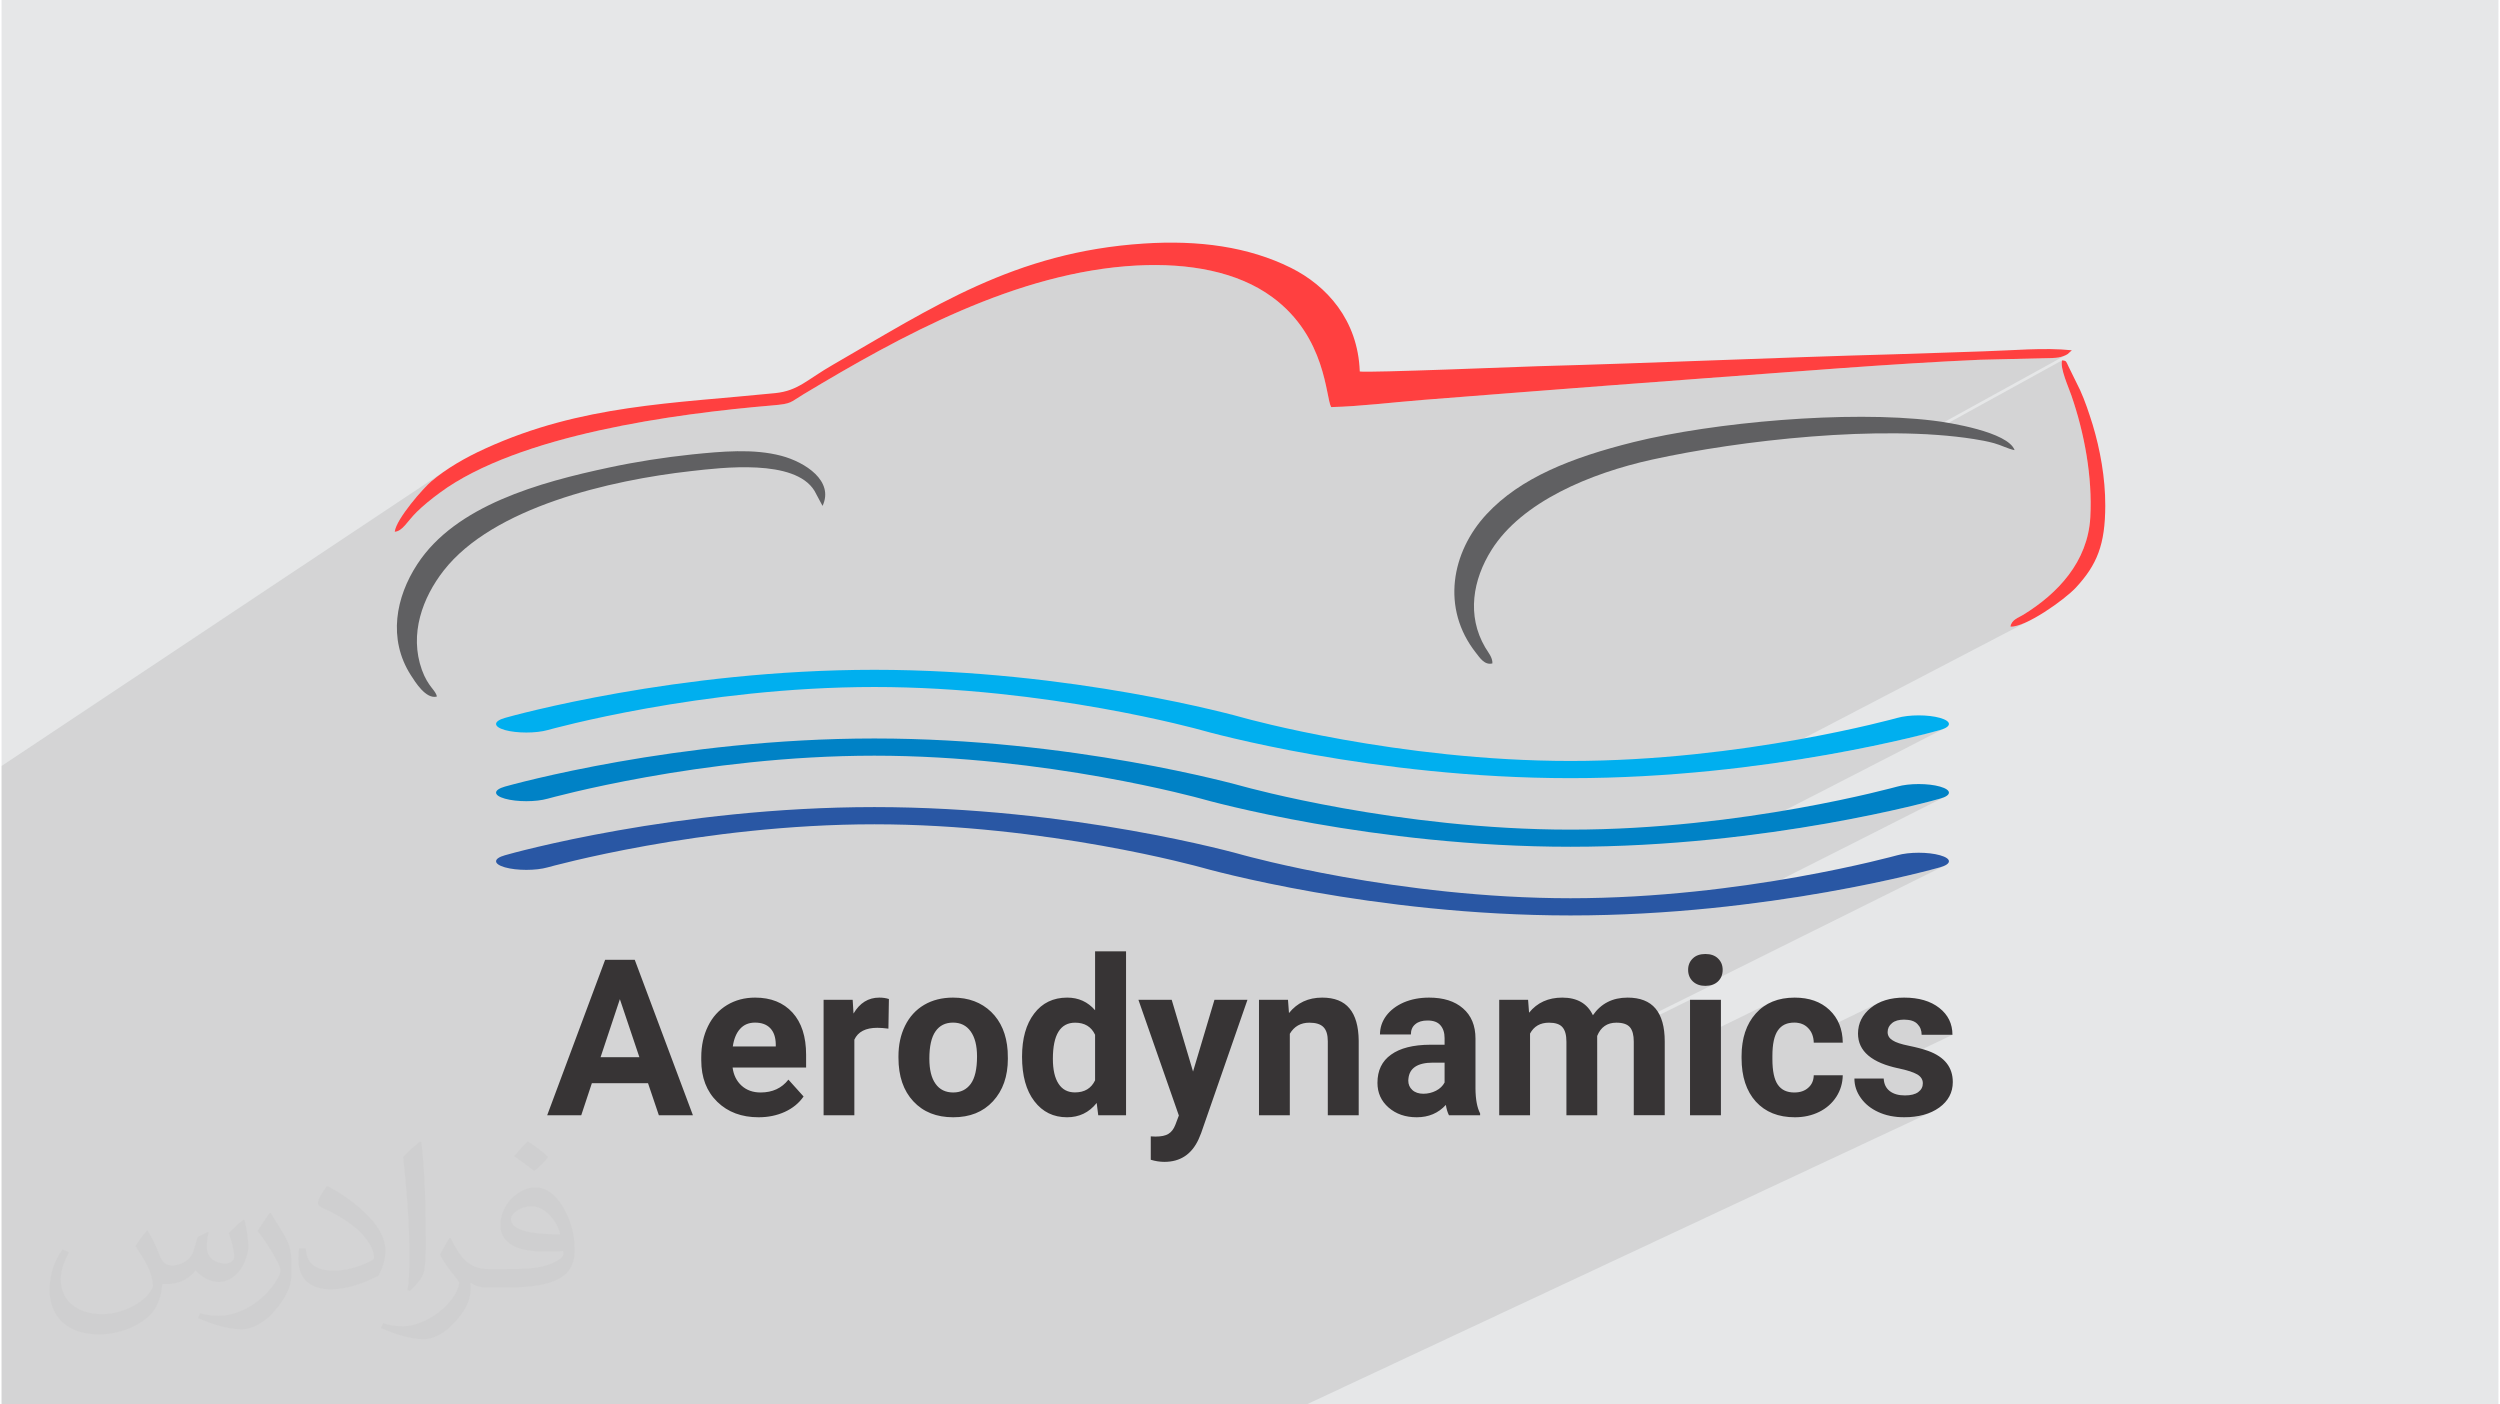 <?xml version="1.0" encoding="UTF-8"?>
<!DOCTYPE svg PUBLIC "-//W3C//DTD SVG 1.1//EN" "http://www.w3.org/Graphics/SVG/1.1/DTD/svg11.dtd">
<!-- Creator: CorelDRAW 2017 -->
<svg xmlns="http://www.w3.org/2000/svg" xml:space="preserve" width="356px" height="200px" version="1.1" style="shape-rendering:geometricPrecision; text-rendering:geometricPrecision; image-rendering:optimizeQuality; fill-rule:evenodd; clip-rule:evenodd"
viewBox="0 0 356000 200000"
 xmlns:xlink="http://www.w3.org/1999/xlink">
 <defs>
  <style type="text/css">
   <![CDATA[
    .fil6 {fill:#0082C6}
    .fil7 {fill:#00AFEF}
    .fil5 {fill:#2957A4}
    .fil4 {fill:#606062}
    .fil0 {fill:#E6E7E8}
    .fil3 {fill:#FF4040}
    .fil8 {fill:#373435;fill-rule:nonzero}
    .fil2 {fill:#373435;fill-opacity:0.031}
    .fil1 {fill:#373435;fill-opacity:0.102}
   ]]>
  </style>
 </defs>
 <g id="Layer_x0020_1">
  <polygon class="fil0" points="220,0 355780,0 355780,200000 220,200000 "/>
  <polygon class="fil1" points="293630,51320 274500,61850 274430,61840 273760,61810 294300,50500 294230,50540 294160,50570 294090,50600 294020,50640 293950,50660 293880,50690 293680,50770 293490,50820 293300,50870 293110,50900 292920,50930 292730,50950 292520,50960 292300,50980 281940,51230 280750,51280 279550,51340 278340,51400 277130,51460 275900,51530 274670,51600 273430,51680 272190,51750 270940,51830 269680,51910 268420,51990 267160,52080 265900,52160 264630,52250 263360,52340 262090,52430 260820,52530 259550,52620 258280,52710 257020,52800 255750,52900 254490,52990 253240,53090 251980,53180 250730,53280 249490,53370 248250,53460 247020,53550 245800,53650 244590,53740 243380,53820 242180,53910 240530,54030 238880,54150 237220,54280 235570,54400 233920,54530 232270,54650 230620,54780 228970,54900 227320,55030 225670,55160 224030,55290 222380,55420 220730,55540 219070,55670 217420,55790 215770,55920 214940,55980 214120,56050 213290,56110 212470,56180 211650,56240 210820,56310 210000,56370 209170,56440 208350,56500 207530,56570 206700,56630 205880,56700 205050,56760 204230,56820 203410,56890 202580,56950 201790,57020 200990,57090 200180,57160 199370,57240 198540,57310 197710,57390 196880,57470 196050,57550 195220,57620 194390,57690 193570,57750 192750,57810 191940,57860 191130,57910 190340,57940 189560,57970 189420,57640 189290,57150 189160,56530 189000,55770 188820,54900 188600,53940 188320,52890 187970,51780 187540,50610 187010,49410 186380,48190 185630,46960 184750,45750 183720,44550 182530,43400 181170,42300 180230,41660 179240,41060 178210,40520 177140,40030 176030,39580 174880,39190 173700,38850 172490,38550 171240,38310 169960,38100 168660,37950 167340,37830 165990,37770 164620,37740 163230,37750 161820,37810 160230,37920 158640,38080 157050,38280 155460,38520 153880,38810 152310,39130 150740,39490 149180,39890 147620,40330 146070,40800 144520,41290 142980,41820 141460,42380 139930,42960 138420,43570 136920,44200 135420,44860 133940,45530 132460,46220 131000,46930 129550,47660 128110,48390 126680,49140 125260,49900 123850,50670 122460,51440 121080,52230 119720,53010 118370,53790 117030,54580 115710,55360 114410,56150 113770,56540 113150,56940 112890,57100 112520,57290 112110,57430 111600,57550 110910,57640 110000,57730 109480,57780 115270,54050 116260,53400 117370,52680 109460,57780 108670,57850 107300,57970 105880,58110 104430,58270 102940,58430 101420,58610 99880,58800 98310,59010 96710,59240 95110,59480 93490,59730 91850,60010 90220,60300 88570,60610 86940,60940 85300,61300 83670,61670 82050,62060 80450,62480 78870,62920 77310,63380 75770,63860 74270,64370 72790,64910 71360,65470 69960,66060 68600,66670 67300,67310 66040,67990 64840,68680 63690,69410 57040,73820 57670,72870 58490,71770 59350,70720 60180,69780 60910,69020 61450,68510 62270,67860 63140,67220 64040,66610 220,109080 220,109250 220,111480 220,112750 220,112960 220,117160 220,119080 220,120950 220,128160 220,128170 220,128430 220,129530 220,129530 220,129540 220,130150 220,133350 220,138420 220,138420 220,139830 220,142620 220,145160 220,146750 220,148520 220,152010 220,153750 220,155810 220,157570 220,161010 220,164880 220,166630 220,170010 220,170960 220,171870 220,176480 220,180470 220,181930 220,185820 220,186490 220,189060 220,192690 220,192970 220,194010 220,196210 220,196500 220,200000 790,200000 2510,200000 2980,200000 3170,200000 4600,200000 9080,200000 9370,200000 10320,200000 13660,200000 15600,200000 17040,200000 17670,200000 18350,200000 19300,200000 19330,200000 20680,200000 21220,200000 21220,200000 23780,200000 25900,200000 27230,200000 27730,200000 27800,200000 28560,200000 28700,200000 30910,200000 34810,200000 35110,200000 36960,200000 41000,200000 42860,200000 45060,200000 50610,200000 50890,200000 53250,200000 53930,200000 55870,200000 56810,200000 58100,200000 59220,200000 60620,200000 63650,200000 68020,200000 69230,200000 69350,200000 71780,200000 72840,200000 73880,200000 73990,200000 74000,200000 74860,200000 74870,200000 75460,200000 76440,200000 77180,200000 78600,200000 80680,200000 80850,200000 87880,200000 88220,200000 88500,200000 89290,200000 89450,200000 89530,200000 91240,200000 93490,200000 95360,200000 95590,200000 97480,200000 98360,200000 99260,200000 99920,200000 100070,200000 102410,200000 104450,200000 105560,200000 105710,200000 106140,200000 106280,200000 107170,200000 107420,200000 109060,200000 111490,200000 111520,200000 114090,200000 114210,200000 114510,200000 115220,200000 116010,200000 120230,200000 120250,200000 121000,200000 122380,200000 122530,200000 123370,200000 123520,200000 124480,200000 127480,200000 130000,200000 134060,200000 135480,200000 138850,200000 142920,200000 143090,200000 147720,200000 149430,200000 151660,200000 151810,200000 155130,200000 155410,200000 156410,200000 159200,200000 160460,200000 163350,200000 163480,200000 166640,200000 167470,200000 171220,200000 178800,200000 186040,200000 275110,158320 274540,158560 273930,158760 273290,158910 272620,159020 271910,159080 271160,159100 270650,159090 270160,159060 269680,159000 269220,158920 268770,158820 268330,158690 267910,158540 267500,158370 267340,158290 272800,155720 272990,155620 273160,155510 273310,155380 273450,155250 273560,155110 273650,154960 273720,154800 273770,154630 273800,154450 273810,154260 273800,154070 273760,153880 273700,153710 273610,153550 273500,153390 273360,153250 273200,153120 273020,153000 272800,152880 272560,152770 272280,152660 271980,152560 271640,152450 271280,152350 270880,152250 270450,152160 269080,151810 268850,151730 278030,147360 273640,147360 273630,147130 273600,146910 273550,146700 273490,146500 273400,146320 273300,146140 273170,145970 273030,145810 272870,145660 272690,145540 272480,145430 272260,145350 272010,145280 271740,145230 271450,145210 271130,145200 270860,145200 270610,145230 270370,145270 270150,145320 269940,145390 269750,145480 264660,147930 264580,147180 264610,146650 264690,146130 264840,145640 265030,145170 265290,144730 265600,144300 265970,143900 266400,143520 266870,143180 267370,142880 258080,147380 258070,147330 257960,147080 257830,146840 257670,146620 257490,146410 257300,146220 257080,146060 256860,145930 256620,145810 256360,145730 256090,145660 255800,145630 255490,145620 255120,145630 254770,145680 254440,145770 254140,145890 248100,148840 248120,148580 248280,147750 248500,146970 248780,146240 249130,145550 249540,144910 250020,144320 250550,143790 251120,143330 251750,142940 240660,148380 240660,142370 232270,146530 232230,146450 232100,146280 231970,146150 244070,140140 243850,140230 243620,140300 243380,140350 243120,140380 242850,140390 242580,140380 242500,140370 276810,123320 276260,123510 276100,123560 275810,123630 275400,123740 274870,123890 274210,124050 273450,124250 272570,124460 271580,124700 270480,124950 269290,125220 267990,125510 266600,125800 265110,126100 263540,126410 261880,126730 260130,127040 258310,127350 256410,127660 254440,127970 252400,128270 250290,128550 248120,128830 246100,129060 276810,113540 276260,113730 276100,113780 275810,113860 275400,113970 274870,114110 274210,114280 273450,114470 272570,114690 271580,114920 270480,115180 269290,115450 267990,115730 266600,116020 265110,116330 263540,116640 261880,116950 260130,117260 258310,117580 256410,117890 254440,118190 252400,118490 250290,118780 248120,119050 246740,119210 276810,103760 276260,103960 276100,104000 275810,104080 275400,104190 274870,104330 274210,104500 273450,104690 272570,104910 271580,105140 270480,105400 269290,105670 267990,105950 266600,106250 265110,106550 263540,106860 261880,107170 260130,107490 258310,107800 256410,108110 254440,108410 252400,108710 250290,109000 249170,109140 289730,87990 288410,88660 287230,89100 286290,89230 286290,89230 286380,88890 286530,88610 286740,88380 286980,88180 287260,88010 287540,87860 287830,87700 288120,87540 289030,86960 289920,86340 290780,85690 291620,85000 292420,84270 293190,83500 293910,82700 294590,81860 295210,80980 295770,80050 296270,79090 296710,78090 297070,77050 297350,75970 297550,74840 297660,73670 297700,72580 297710,71490 297690,70380 297630,69270 297550,68160 297430,67040 297290,65930 297120,64820 296930,63710 296710,62610 296470,61530 296210,60450 295920,59380 295620,58330 295300,57300 294960,56300 294770,55780 294530,55170 294270,54490 294020,53780 293800,53070 293650,52400 293580,51800 "/>
  <path class="fil2" d="M21020 175250c680,1040 1120,2030 1550,3120 320,640 490,1830 1980,1830 440,0 1070,-140 1630,-450 630,-330 1110,-830 1360,-1590l600 -2020 1460 -720 100 100c-200,770 -250,1490 -250,2060 0,1700 1450,2340 2610,2340 680,0 1290,-340 1290,-950 0,-810 -340,-2170 -780,-3390 680,-680 1360,-1360 2140,-1910l120 70c340,1430 530,2860 530,3800 0,930 -410,1960 -750,2640 -700,1310 -1940,2370 -3440,2370 -1130,0 -2400,-580 -3270,-1620l-50 0c-820,1000 -2090,1920 -4120,1920l-630 0c-90,1340 -380,2290 -820,3140 -1210,2370 -4800,4030 -8170,4030 -4700,0 -7050,-2710 -7050,-6320 0,-2230 720,-4300 1840,-5770l920 380c-700,1340 -1170,2620 -1170,3840 0,3380 2750,4990 5920,4990 2930,0 6570,-1870 7230,-4040 -250,-2360 -1140,-3470 -2500,-5640 410,-720 940,-1440 1600,-2210l120 0 0 0zm54140 -12720c990,620 1960,1360 2910,2210 -530,730 -1190,1410 -2010,2010 -950,-770 -1900,-1430 -2870,-2120 660,-740 1310,-1460 1970,-2100l0 0zm510 9250c-1600,0 -2910,1050 -2910,1820 0,1680 3200,2190 7020,2170 -480,-1960 -2150,-3990 -4110,-3990zm-3590 8940c2080,0 3900,-60 5290,-410 1540,-390 2850,-1180 2850,-1710 0,-150 0,-310 -50,-460 -870,80 -1860,80 -2730,80 -2820,0 -4980,-640 -5830,-2220 -210,-440 -360,-930 -360,-1490 0,-1520 660,-3020 1820,-4050 970,-850 2040,-1380 3130,-1380 1970,0 3530,1580 4630,4080 600,1350 1010,2920 1010,4900 0,1320 -360,2430 -1180,3260 -1530,1470 -4340,2030 -8660,2030l-1950 0 0 0 -510 0c-1070,0 -1840,-190 -2450,-660l-100 0c30,250 50,500 50,720 0,970 -320,2210 -970,3200 -1920,2860 -3990,4090 -5790,4090 -1820,0 -4050,-700 -6050,-1600l350 -700c650,270 1550,460 2790,460 3250,0 7510,-3140 8040,-6190 -120,-250 -340,-580 -650,-930 -950,-1120 -1550,-2070 -2110,-3060 480,-950 920,-1710 1330,-2390l170 -20c1390,2820 2650,4450 5460,4450l440 0 0 0 2030 0 0 0zm-14060 2980c240,-1300 260,-2750 260,-4120l0 -2020c0,-3770 -480,-9250 -870,-12800 680,-750 1630,-1610 2380,-2190l220 60c510,4490 630,9710 630,14500 0,1260 -50,2500 -170,3400 -70,1130 -730,2000 -2140,3310l-310 -140 0 0zm-14470 -5950c70,1770 940,3180 3970,3180 1890,0 3490,-500 5260,-1350 320,-140 490,-330 490,-490 0,-1110 -850,-2580 -2280,-3920 -1390,-1260 -3230,-2360 -4940,-3100 -590,-250 -780,-520 -780,-770 0,-510 680,-1580 1230,-2350l200 -20c1960,1030 4160,2560 5790,4270 1480,1560 2390,3150 2390,4880 0,1280 -380,2500 -1010,3600 -2160,1090 -4460,1920 -6740,1920 -2760,0 -4650,-1300 -4650,-4350 0,-330 0,-840 120,-1500l950 0 0 0zm-5000 -5020l1710 2770c630,1030 1220,2150 1220,3920l0 2260c0,1830 -1170,3790 -3050,5730 -1480,1320 -2790,1880 -4000,1880 -1800,0 -3850,-560 -6230,-1590l270 -700c750,210 1620,370 2680,370 3420,-20 6920,-2520 8510,-5570 190,-350 260,-670 260,-890 0,-360 -190,-750 -340,-1100 -860,-1650 -1830,-3150 -2900,-4530 560,-890 1120,-1740 1730,-2570l140 20z"/>
  <g id="_2550210238080">
   <g>
    <path class="fil3" d="M56210 75720c1120,-80 1770,-1470 3120,-2810 960,-940 2090,-1860 3280,-2730 11220,-8270 33490,-11270 47390,-12450 2810,-240 2440,-400 4410,-1580 13840,-8320 30380,-17420 47410,-18340 7540,-400 14450,890 19350,4500 7730,5670 7600,14360 8390,15660 4130,-100 8840,-690 13030,-1020 4390,-330 8780,-690 13180,-1030 8820,-670 17580,-1370 26410,-2010 12720,-920 27120,-2130 39760,-2680l10360 -250c600,-30 1040,-70 1580,-290 190,-70 380,-160 550,-270l600 -540c-3910,-420 -8590,40 -12590,150 -4250,120 -8470,310 -12700,420 -16880,460 -33900,1240 -50780,1700 -1890,50 -24190,960 -25330,750 -260,-7360 -4740,-12240 -9800,-14760 -6070,-3020 -13160,-3970 -20940,-3460 -18420,1190 -30230,9170 -44210,17220 -3780,2160 -4980,3740 -8290,4080 -14570,1480 -27590,1650 -41240,7870 -2960,1340 -5570,2880 -7700,4660 -1140,960 -5010,5340 -5240,7210l0 0z"/>
    <path class="fil4" d="M212520 94470c40,-850 -620,-1590 -1040,-2300 -2640,-4530 -1750,-9630 920,-13870 4300,-6820 13980,-10900 22890,-12860 12490,-2750 32550,-5010 45790,-2920 970,150 1970,340 2880,590 1020,280 2000,820 2920,990 -930,-2600 -9360,-3940 -11560,-4200 -12160,-1490 -31310,230 -42680,3050 -8880,2210 -16150,5090 -20960,10280 -4980,5370 -6510,13390 -1500,19740 540,680 1220,1790 2340,1500l0 0z"/>
    <path class="fil4" d="M62210 99190c-150,-910 -1250,-1360 -2130,-3790 -1840,-5130 110,-10310 3090,-14140 7050,-9040 23720,-12890 35280,-14180 4350,-490 14720,-1780 17530,2810l1150 2150c1670,-3550 -2470,-6230 -5860,-7130 -3990,-1060 -8550,-620 -12720,-200 -3970,420 -8030,1050 -11790,1860 -9960,2120 -21900,5410 -27340,13780 -3050,4660 -4220,10620 -920,15790 620,960 2140,3460 3710,3050l0 0z"/>
    <path class="fil3" d="M286290 89230c2120,130 7670,-3790 9320,-5560 3000,-3250 4170,-6090 4180,-11670 10,-3960 -740,-8030 -1800,-11540 -540,-1730 -1090,-3380 -1780,-4900l-1650 -3360c-350,-690 -240,-840 -920,-880 -320,1110 910,3780 1320,4980 1850,5330 3020,11600 2700,17370 -360,6350 -4650,10860 -9540,13870 -730,450 -1680,700 -1830,1690l0 0z"/>
    <path class="fil5" d="M223640 130360c-28150,0 -51630,-6570 -52610,-6850 -210,-50 -21980,-6130 -46520,-6130 -24620,0 -46300,6080 -46510,6130 -1680,480 -4410,480 -6100,0 -1680,-480 -1680,-1250 0,-1720 980,-290 24470,-6860 52610,-6860 28160,0 51630,6570 52620,6860 210,50 21980,6120 46510,6120 24540,0 46310,-6070 46530,-6120 1690,-480 4420,-480 6090,0 1690,470 1690,1240 0,1720 -990,280 -24480,6850 -52620,6850l0 0z"/>
    <path class="fil6" d="M223640 120580c-28150,0 -51630,-6570 -52610,-6850 -210,-50 -21980,-6120 -46520,-6120 -24620,0 -46300,6070 -46510,6120 -1680,480 -4410,480 -6100,0 -1680,-470 -1680,-1240 0,-1720 980,-270 24470,-6850 52610,-6850 28160,0 51630,6580 52620,6850 210,50 21980,6130 46510,6130 24540,0 46310,-6080 46530,-6130 1690,-480 4420,-480 6090,0 1690,480 1690,1250 0,1720 -990,290 -24480,6850 -52620,6850l0 0z"/>
    <path class="fil7" d="M223640 110810c-28150,0 -51630,-6570 -52610,-6850 -210,-60 -21980,-6130 -46520,-6130 -24620,0 -46300,6070 -46510,6130 -1680,470 -4410,470 -6100,0 -1680,-480 -1680,-1250 0,-1730 980,-280 24470,-6850 52610,-6850 28160,0 51630,6570 52620,6850 210,60 21980,6130 46510,6130 24540,0 46310,-6070 46530,-6130 1690,-480 4420,-480 6090,0 1690,480 1690,1250 0,1730 -990,280 -24480,6850 -52620,6850l0 0z"/>
   </g>
   <path class="fil8" d="M92280 154250l-8000 0 -1510 4560 -4850 0 8250 -22130 4220 0 8280 22130 -4850 0 -1540 -4560zm-6760 -3700l5530 0 -2780 -8270 -2750 8270zm22510 8550c-2420,0 -4380,-730 -5890,-2200 -1520,-1480 -2280,-3450 -2280,-5920l0 -430c0,-1650 320,-3120 960,-4420 630,-1300 1540,-2300 2710,-3010 1180,-710 2510,-1060 4000,-1060 2250,0 4020,710 5320,2130 1290,1420 1940,3420 1940,6020l0 1810 -10470 0c140,1070 570,1930 1280,2580 720,650 1620,970 2710,970 1690,0 3010,-610 3960,-1830l2160 2400c-650,940 -1540,1670 -2670,2190 -1120,510 -2360,770 -3730,770zm-510 -13480c-870,0 -1580,280 -2120,880 -540,580 -890,1430 -1050,2520l6120 0 0 -340c-20,-980 -280,-1740 -790,-2270 -510,-530 -1230,-790 -2160,-790zm18990 860c-600,-80 -1120,-120 -1570,-120 -1670,0 -2760,560 -3280,1690l0 10760 -4380 0 0 -16440 4140 0 120 1960c890,-1510 2110,-2270 3670,-2270 490,0 940,60 1370,200l-70 4220zm1430 3950c0,-1630 310,-3080 940,-4360 630,-1280 1530,-2270 2710,-2970 1190,-700 2560,-1040 4120,-1040 2220,0 4020,680 5430,2030 1400,1360 2190,3210 2350,5550l30 1110c0,2520 -710,4540 -2120,6070 -1410,1530 -3290,2280 -5660,2280 -2380,0 -4270,-750 -5680,-2270 -1410,-1510 -2120,-3580 -2120,-6200l0 -200zm4400 320c0,1570 290,2760 880,3580 580,830 1430,1240 2520,1240 1060,0 1890,-410 2490,-1220 600,-820 900,-2120 900,-3920 0,-1520 -300,-2710 -900,-3550 -600,-850 -1440,-1260 -2520,-1260 -1080,0 -1910,410 -2490,1240 -590,840 -880,2140 -880,3890zm13200 -290c0,-2560 570,-4610 1720,-6120 1150,-1520 2720,-2280 4710,-2280 1610,0 2930,600 3970,1800l0 -8390 4410 0 0 23340 -3960 0 -220 -1750c-1090,1370 -2500,2040 -4220,2040 -1930,0 -3480,-750 -4650,-2280 -1180,-1530 -1760,-3650 -1760,-6360zm4390 320c0,1550 270,2730 810,3550 530,820 1310,1230 2330,1230 1370,0 2320,-570 2870,-1720l0 -6490c-540,-1150 -1490,-1720 -2840,-1720 -2110,0 -3170,1720 -3170,5150zm19960 1810l3050 -10220 4700 0 -6600 18990 -360 870c-990,2150 -2610,3220 -4870,3220 -640,0 -1280,-100 -1940,-300l0 -3330 660 30c830,0 1450,-130 1860,-390 410,-250 740,-670 970,-1260l510 -1350 -5760 -16480 4740 0 3040 10220zm13520 -10220l140 1890c1180,-1470 2750,-2200 4730,-2200 1740,0 3040,510 3890,1540 850,1010 1290,2550 1310,4590l0 10620 -4400 0 0 -10520c0,-930 -200,-1600 -610,-2020 -410,-430 -1080,-640 -2020,-640 -1230,0 -2160,530 -2780,1580l0 11600 -4390 0 0 -16440 4130 0zm22920 16440c-200,-400 -350,-890 -440,-1470 -1070,1170 -2450,1760 -4140,1760 -1620,0 -2950,-460 -4020,-1390 -1060,-930 -1580,-2100 -1580,-3510 0,-1760 640,-3100 1940,-4020 1290,-930 3150,-1400 5590,-1410l2030 0 0 -950c0,-760 -200,-1370 -590,-1820 -390,-460 -1010,-680 -1840,-680 -750,0 -1320,170 -1740,530 -420,340 -630,830 -630,1460l-4400 0c0,-960 290,-1840 880,-2650 600,-800 1430,-1440 2500,-1910 1080,-460 2280,-690 3620,-690 2030,0 3640,500 4820,1530 1180,1020 1780,2450 1780,4300l0 7120c10,1550 240,2740 660,3540l0 260 -4440 0zm-3640 -3060c650,0 1250,-150 1800,-430 560,-290 960,-680 1220,-1170l0 -2830 -1650 0c-2190,0 -3360,770 -3500,2290l-20 260c0,550 190,1000 580,1350 380,350 910,530 1570,530zm14910 -13380l140 1840c1160,-1440 2740,-2150 4730,-2150 2110,0 3570,840 4360,2510 1160,-1670 2800,-2510 4940,-2510 1780,0 3110,520 3980,1560 870,1040 1310,2600 1310,4690l0 10500 -4410 0 0 -10490c0,-930 -180,-1610 -550,-2040 -360,-430 -1000,-650 -1930,-650 -1310,0 -2220,630 -2730,1890l10 11290 -4390 0 0 -10470c0,-960 -190,-1640 -570,-2070 -370,-430 -1010,-640 -1910,-640 -1250,0 -2150,520 -2700,1550l0 11630 -4390 0 0 -16440 4110 0zm27460 16440l-4400 0 0 -16440 4400 0 0 16440zm-4670 -20710c0,-650 220,-1190 670,-1620 440,-430 1040,-630 1790,-630 750,0 1350,200 1790,630 450,430 670,970 670,1620 0,680 -220,1230 -670,1660 -450,420 -1040,630 -1790,630 -730,0 -1330,-210 -1780,-630 -450,-430 -680,-980 -680,-1660zm15130 17470c810,0 1470,-220 1970,-670 510,-440 770,-1030 790,-1780l4130 0c-20,1120 -320,2140 -920,3070 -600,920 -1410,1640 -2450,2150 -1040,510 -2190,760 -3440,760 -2360,0 -4210,-740 -5570,-2230 -1350,-1500 -2030,-3560 -2030,-6190l0 -290c0,-2540 670,-4560 2020,-6070 1350,-1510 3200,-2260 5540,-2260 2060,0 3710,580 4950,1750 1250,1180 1880,2740 1900,4670l-4130 0c-20,-840 -280,-1540 -790,-2070 -500,-530 -1160,-790 -1990,-790 -1040,0 -1810,360 -2330,1110 -520,750 -780,1950 -780,3630l0 450c0,1700 260,2920 770,3650 520,750 1300,1110 2360,1110zm18290 -1310c0,-530 -270,-950 -790,-1260 -540,-310 -1390,-590 -2560,-840 -3920,-810 -5880,-2470 -5880,-4980 0,-1460 610,-2680 1820,-3660 1200,-970 2790,-1460 4750,-1460 2090,0 3760,490 5010,1470 1250,980 1870,2260 1870,3830l-4390 0c0,-630 -200,-1140 -610,-1550 -390,-410 -1030,-610 -1900,-610 -740,0 -1310,160 -1710,500 -410,330 -620,750 -620,1270 0,490 230,880 700,1170 460,310 1240,560 2330,780 1090,220 2020,470 2770,740 2310,850 3480,2320 3480,4430 0,1490 -650,2700 -1930,3630 -1290,920 -2950,1380 -4990,1380 -1370,0 -2590,-240 -3660,-730 -1070,-490 -1910,-1160 -2510,-2010 -620,-860 -920,-1780 -920,-2780l4170 0c40,780 320,1370 860,1790 530,410 1250,620 2160,620 830,0 1470,-160 1900,-480 440,-320 650,-740 650,-1250z"/>
  </g>
 </g>
</svg>

